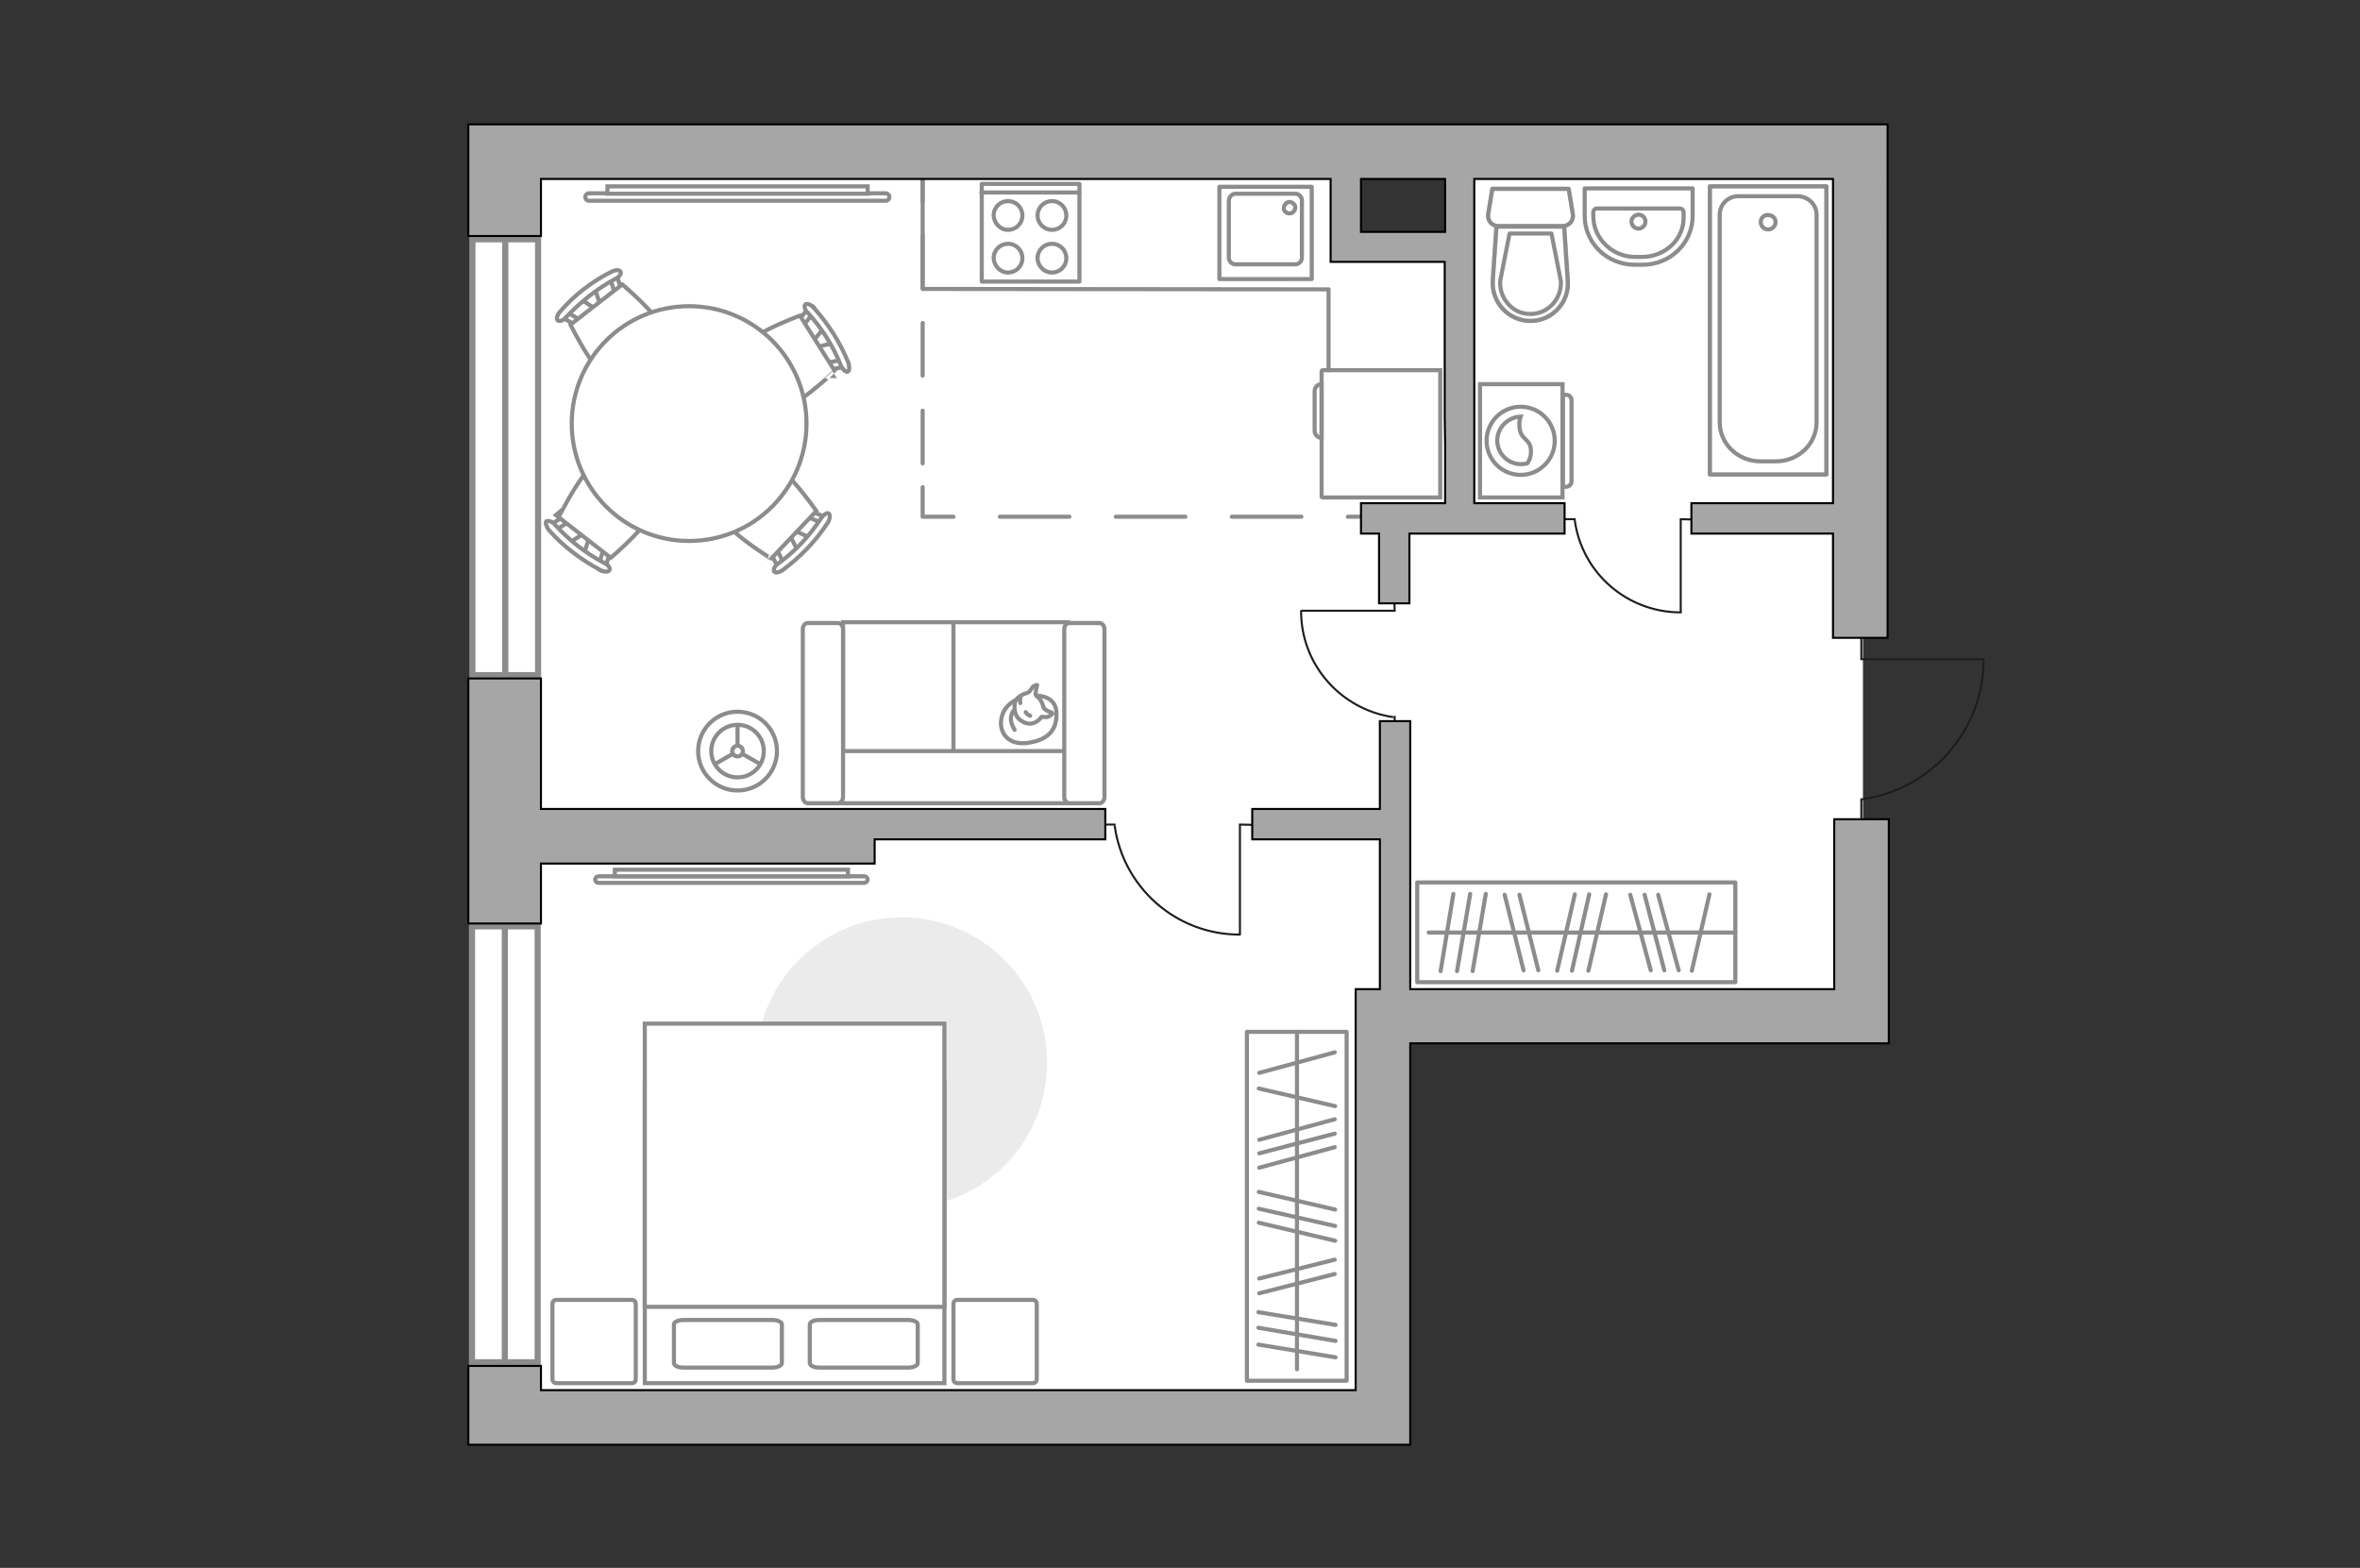 <?xml version="1.0" encoding="utf-8"?>
<!-- Generator: Adobe Illustrator 25.1.0, SVG Export Plug-In . SVG Version: 6.00 Build 0)  -->
<svg version="1.1" id="Слой_1" xmlns="http://www.w3.org/2000/svg" xmlns:xlink="http://www.w3.org/1999/xlink" x="0px" y="0px"
	 viewBox="0 0 575 382" style="enable-background:new 0 0 575 382;" xml:space="preserve">
<rect x="0" y="0" width="575" height="382" fill="#333333" stroke="none"/>
<style type="text/css">
	.st0{fill:#FFFFFF;}
	.st1{fill:#FFFFFF;stroke:#8C8C8C;stroke-width:1.5;stroke-linecap:round;stroke-miterlimit:10;}
	.st2{fill:none;stroke:#8C8C8C;stroke-width:1.5;stroke-linecap:round;stroke-miterlimit:10;}
	.st3{fill:#EBEBEB;}
	.st4{fill:#FFFFFF;stroke:#8C8C8C;stroke-miterlimit:10;}
	.st5{fill:none;stroke:#8C8C8C;stroke-linecap:round;stroke-linejoin:round;stroke-miterlimit:10;}
	.st6{fill:#FFFFFF;stroke:#8C8C8C;stroke-linecap:round;stroke-linejoin:round;stroke-miterlimit:10;}
	.st7{fill:none;stroke:#1D1D1B;stroke-width:0.5;stroke-linecap:round;stroke-miterlimit:22.926;}
	.st8{fill-rule:evenodd;clip-rule:evenodd;fill:#FFFFFF;fill-opacity:0.1;stroke:#8C8C8C;stroke-miterlimit:10;}
	.st9{fill:none;stroke:#8C8C8C;stroke-miterlimit:10;}
	
		.st10{opacity:0.5;fill:none;stroke:#8C8C8C;stroke-linecap:round;stroke-linejoin:round;stroke-miterlimit:10;enable-background:new    ;}
	.st11{opacity:0.5;}
	.st12{fill:none;stroke:#8C8C8C;stroke-linecap:round;stroke-linejoin:round;stroke-miterlimit:10;}
	.st13{fill:none;stroke:#8C8C8C;stroke-linecap:round;stroke-linejoin:round;}
	.st14{fill:none;stroke:#8C8C8C;stroke-linecap:round;stroke-linejoin:round;stroke-dasharray:12.831,8.554;}
	.st15{fill:none;stroke:#8C8C8C;stroke-linecap:round;stroke-linejoin:round;stroke-dasharray:16.954,11.303;}
	.st16{fill:#A6A6A6;stroke:#000000;stroke-width:0.5;stroke-miterlimit:10;}
</style>
<path id="bg" class="st0" d="M122.9,35.8v310.8l214-1.2l1.3-100.5h115.7V35.8H122.9z M356,61.4h-29.8V40.1H356V61.4z"/>
<g id="windows_1_">
	<g>
		<rect x="115.1" y="58.3" class="st1" width="16" height="106.2"/>
		<line class="st2" x1="123.1" y1="164.5" x2="123.1" y2="58.3"/>
	</g>
	<g>
		<rect x="115" y="225.7" class="st1" width="16" height="106.2"/>
		<line class="st2" x1="123" y1="331.9" x2="123" y2="225.7"/>
	</g>
</g>
<g id="furniture_2_">
	<path id="Vector_1_" class="st3" d="M219.7,294.3c-19.6,0-35.4-15.9-35.4-35.4c0-19.6,15.9-35.4,35.4-35.4
		c19.6,0,35.4,15.9,35.4,35.4C255.2,278.5,239.3,294.3,219.7,294.3z"/>
	<g>
		<g id="Group_2_7_">
			<g id="Group_3_7_">
				<path id="Vector_10_7_" class="st4" d="M194.3,134.1l-2.1-4.2l0.8-0.9l4.3,2L194.3,134.1z"/>
			</g>
			<g id="Group_4_7_">
				<path id="Vector_11_7_" class="st4" d="M197,125c0.2-0.3,0.7-0.4,1-0.3l3.6,1.5c0.4,0.2,0.4,0.6,0.1,1s-0.8,0.6-1,0.4l-3.6-1.5
					C196.7,125.9,196.7,125.5,197,125C197,125.1,197,125.1,197,125z"/>
			</g>
			<g id="Group_5_7_">
				<path id="Vector_12_7_" class="st4" d="M188.3,134.1c0-0.1,0-0.1,0.2-0.1c0.4-0.3,0.9-0.3,0.9,0.1l1.7,3.5
					c0.2,0.4,0,0.9-0.5,1.1c-0.4,0.3-0.9,0.3-0.9-0.1l-1.7-3.5C188,134.9,188,134.5,188.3,134.1z"/>
			</g>
			<path id="Vector_13_7_" class="st4" d="M174.3,123.2c-0.1-4,7-11.5,11-11.6c4.7-0.1,13.6,12.9,13.6,12.9l-11,11.6
				C187.9,136.1,174.4,127.9,174.3,123.2z"/>
			<path id="Vector_14_7_" class="st4" d="M189.6,137.3c4.2-3,7.7-6.8,10.5-11.1c0.6-0.8,1.4-1.4,1.8-1.1c0.4,0.3,0.4,1.2-0.2,2.2
				c-2.9,4.5-6.7,8.4-11,11.6c-0.9,0.6-1.8,0.8-2.1,0.3C188.4,138.7,188.8,137.8,189.6,137.3z"/>
		</g>
		<g id="Group_2_19_">
			<g id="Group_3_19_">
				<path id="Vector_10_19_" class="st4" d="M144.9,70.3l1.5,4.4l-1,0.8l-3.9-2.6L144.9,70.3z"/>
			</g>
			<g id="Group_4_19_">
				<path id="Vector_11_19_" class="st4" d="M140.9,78.9c-0.3,0.3-0.8,0.3-0.9,0.2l-3.4-2c-0.3-0.2-0.3-0.7,0-1
					c0.4-0.4,0.9-0.5,1.1-0.3l3.4,2c0.3,0.2,0.3,0.7,0,1C141,78.9,141,78.9,140.9,78.9z"/>
			</g>
			<g id="Group_5_19_">
				<path id="Vector_12_19_" class="st4" d="M150.9,71.2c0,0.1-0.1,0.1-0.2,0.1c-0.4,0.3-0.8,0.2-1-0.2l-1.2-3.7
					c-0.1-0.4,0.1-0.8,0.6-1c0.4-0.3,0.8-0.2,1,0.2l1.2,3.7C151.4,70.5,151.3,70.9,150.9,71.2z"/>
			</g>
			<path id="Vector_13_19_" class="st4" d="M163.1,84.1c-0.5,4-8.7,10.4-12.6,9.8c-4.6-0.6-11.5-14.8-11.5-14.8l12.6-9.8
				C151.6,69.3,163.8,79.4,163.1,84.1z"/>
			<path id="Vector_14_19_" class="st4" d="M150,67.9c-4.5,2.4-8.6,5.7-12.1,9.4c-0.7,0.8-1.5,1.1-2,0.8c-0.4-0.3-0.2-1.3,0.5-2.1
				c3.5-4.1,7.8-7.4,12.6-9.8c1-0.5,1.9-0.5,2.2,0C151.5,66.6,150.9,67.5,150,67.9z"/>
		</g>
		<g id="Group_2_17_">
			<g id="Group_3_17_">
				<path id="Vector_10_17_" class="st4" d="M138.8,132.2l4-2.6l1,0.7l-1.5,4.5L138.8,132.2z"/>
			</g>
			<g id="Group_4_17_">
				<path id="Vector_11_17_" class="st4" d="M148.2,134c0.3,0.2,0.5,0.6,0.3,0.9l-1.1,3.8c-0.2,0.4-0.5,0.4-1,0.3s-0.7-0.7-0.6-1
					l1.1-3.8c0.2-0.4,0.5-0.4,1-0.3C148,133.9,148.1,133.9,148.2,134z"/>
			</g>
			<g id="Group_5_17_">
				<path id="Vector_12_17_" class="st4" d="M138.1,126.2c0.1,0,0.1,0,0.1,0.2c0.4,0.4,0.3,0.8,0,1l-3.3,2c-0.3,0.2-0.8,0.1-1.1-0.4
					c-0.4-0.4-0.3-0.8,0-1l3.3-2C137.4,125.9,137.8,125.9,138.1,126.2z"/>
			</g>
			<path id="Vector_13_17_" class="st4" d="M147.6,111.2c4-0.5,12.2,5.9,12.7,9.9c0.6,4.7-11.5,14.8-11.5,14.8l-12.7-9.9
				C136.2,126,143,111.8,147.6,111.2z"/>
			<path id="Vector_14_17_" class="st4" d="M135.2,127.8c3.4,3.8,7.5,7,12.1,9.4c1,0.5,1.4,1.2,1.2,1.7s-1.2,0.5-2.2,0
				c-4.7-2.5-9.1-5.8-12.6-9.8c-0.6-0.8-0.9-1.8-0.6-2.1C133.6,126.8,134.5,127,135.2,127.8z"/>
		</g>
		<g id="Group_2_18_">
			<g id="Group_3_18_">
				<path id="Vector_10_18_" class="st4" d="M203,83.6l-4.7,1.1l-0.7-1l3-3.6L203,83.6z"/>
			</g>
			<g id="Group_4_18_">
				<path id="Vector_11_18_" class="st4" d="M194.8,78.8c-0.2-0.3-0.2-0.7,0-1l2.4-3.1c0.2-0.3,0.7-0.3,1,0.1
					c0.4,0.4,0.4,0.9,0.2,1.1L196,79c-0.2,0.3-0.7,0.3-1-0.1C194.9,78.9,194.9,78.9,194.8,78.8z"/>
			</g>
			<g id="Group_5_18_">
				<path id="Vector_12_18_" class="st4" d="M201.6,89.5c-0.1-0.1-0.1-0.1-0.1-0.2c-0.1-0.5-0.1-0.9,0.3-1l3.9-0.7
					c0.4-0.1,0.8,0.2,0.9,0.7c0.1,0.5,0.1,0.9-0.3,1l-3.9,0.7C202.2,90.1,201.8,89.9,201.6,89.5z"/>
			</g>
			<path id="Vector_13_18_" class="st4" d="M187.5,100.4c-3.9-0.8-9.4-9.7-8.5-13.5c1-4.6,15.9-10,15.9-10l8.5,13.5
				C203.4,90.4,192,101.4,187.5,100.4z"/>
			<path id="Vector_14_18_" class="st4" d="M204.9,89.1c-1.9-4.8-4.7-9.2-8.1-12.9c-0.8-0.8-0.9-1.7-0.6-2c0.4-0.4,1.3,0,2,0.7
				c3.6,4,6.5,8.5,8.5,13.5c0.3,1,0.3,2-0.2,2.2C206,90.6,205.3,90,204.9,89.1z"/>
		</g>
		<g>
			<circle class="st4" cx="167.9" cy="103.2" r="28.6"/>
		</g>
	</g>
	<g>
		<g>
			<path id="Vector_98_4_" class="st4" d="M230.1,263.8h-73V337h73V263.8L230.1,263.8z"/>
			<path id="Vector_99_4_" class="st4" d="M157.1,249.4h73v69h-64.4h-8.6V309V249.4z"/>
			<path id="Vector_100_4_" class="st5" d="M199.6,333.2h21.7c1.3,0,2.3-0.5,2.3-1.1v-9.4c0-0.6-1-1.1-2.3-1.1h-21.7
				c-1.3,0-2.3,0.5-2.3,1.1v9.4C197.4,332.8,198.3,333.2,199.6,333.2z"/>
			<path id="Vector_101_4_" class="st5" d="M166.5,333.2h21.7c1.3,0,2.3-0.5,2.3-1.1v-9.4c0-0.6-1-1.1-2.3-1.1h-21.7
				c-1.3,0-2.3,0.5-2.3,1.1v9.4C164.3,332.8,165.2,333.2,166.5,333.2z"/>
		</g>
		<path id="Vector_5_3_" class="st6" d="M134.6,317.7V336c0,0.6,0.4,1,1,1h18.3c0.6,0,1-0.4,1-1v-18.3c0-0.6-0.4-1-1-1h-18.3
			C135,316.7,134.6,317.1,134.6,317.7z"/>
		<path id="Vector_5_4_" class="st6" d="M232.3,317.7V336c0,0.6,0.4,1,1,1h18.3c0.6,0,1-0.4,1-1v-18.3c0-0.6-0.4-1-1-1h-18.3
			C232.7,316.7,232.3,317.1,232.3,317.7z"/>
	</g>
	<g>
		<path class="st4" d="M215.8,47.1c0.5,0,0.9,0.4,0.9,0.9s-0.4,0.9-0.9,0.9h-72.3c-0.5,0-0.9-0.4-0.9-0.9s0.4-0.9,0.9-0.9H215.8z"/>
		<rect x="148" y="45.4" class="st4" width="63.4" height="1.8"/>
	</g>
	<g>
		<path class="st4" d="M210.6,213.5c0.4,0,0.8,0.4,0.8,0.8c0,0.4-0.4,0.8-0.8,0.8h-64.8c-0.4,0-0.8-0.4-0.8-0.8
			c0-0.4,0.4-0.8,0.8-0.8H210.6z"/>
		<rect x="149.8" y="211.9" class="st4" width="56.8" height="1.6"/>
	</g>
	<g>
		<rect x="345.3" y="215" class="st5" width="77.5" height="24.3"/>
		<line class="st5" x1="351" y1="236.6" x2="354.1" y2="217.8"/>
		<line class="st5" x1="355" y1="236.6" x2="358.2" y2="217.8"/>
		<line class="st5" x1="402.2" y1="236.4" x2="397.2" y2="218"/>
		<line class="st5" x1="405.5" y1="236.4" x2="400.7" y2="218"/>
		<line class="st5" x1="409" y1="236.4" x2="404" y2="218"/>
		<line class="st5" x1="358.8" y1="236.6" x2="362" y2="217.8"/>
		<line class="st5" x1="371.2" y1="236.4" x2="366.6" y2="218"/>
		<line class="st5" x1="374.8" y1="236.4" x2="370.2" y2="218"/>
		<line class="st5" x1="379.4" y1="236.5" x2="383.7" y2="217.9"/>
		<line class="st5" x1="387" y1="236.5" x2="391.3" y2="217.9"/>
		<line class="st5" x1="412.2" y1="236.5" x2="416.5" y2="217.9"/>
		<line class="st5" x1="383" y1="236.5" x2="387.2" y2="217.9"/>
		<line class="st5" x1="348.1" y1="227.2" x2="422.8" y2="227.2"/>
	</g>
	<g>
		<rect x="303.8" y="251.4" class="st5" width="24.3" height="85"/>
		<line class="st5" x1="325.4" y1="330.7" x2="306.6" y2="327.6"/>
		<line class="st5" x1="325.4" y1="326.7" x2="306.6" y2="323.5"/>
		<line class="st5" x1="325.2" y1="279.5" x2="306.8" y2="284.5"/>
		<line class="st5" x1="325.2" y1="276.2" x2="306.8" y2="281"/>
		<line class="st5" x1="325.2" y1="256.4" x2="306.8" y2="261.4"/>
		<line class="st5" x1="325.2" y1="272.7" x2="306.8" y2="277.7"/>
		<line class="st5" x1="325.4" y1="322.8" x2="306.6" y2="319.7"/>
		<line class="st5" x1="325.2" y1="310.4" x2="306.8" y2="315.1"/>
		<line class="st5" x1="325.2" y1="306.9" x2="306.8" y2="311.5"/>
		<line class="st5" x1="325.3" y1="302.3" x2="306.7" y2="297.9"/>
		<line class="st5" x1="325.3" y1="294.7" x2="306.7" y2="290.4"/>
		<line class="st5" x1="325.3" y1="269.5" x2="306.7" y2="265.2"/>
		<line class="st5" x1="325.3" y1="298.7" x2="306.7" y2="294.5"/>
		<line class="st5" x1="316" y1="333.6" x2="316" y2="251.4"/>
	</g>
	<g>
		<polyline class="st7" points="339.7,144.9 339.8,148.8 317.2,148.8 		"/>
		<line class="st7" x1="339.8" y1="174.6" x2="339.8" y2="178.3"/>
		<path class="st7" d="M317,148.9c0,13.1,9.7,23.9,22.3,25.8"/>
	</g>
	<g>
		<polyline class="st7" points="409.5,149.1 409.5,126.5 413.5,126.6 		"/>
		<line class="st7" x1="380.1" y1="126.5" x2="383.7" y2="126.5"/>
		<path class="st7" d="M383.7,126.9c1.8,12.7,12.7,22.3,25.8,22.3"/>
	</g>
	<g>
		<polyline class="st7" points="302.1,227.7 302.1,200.9 306.8,201 		"/>
		<line class="st7" x1="267.4" y1="200.9" x2="271.6" y2="200.9"/>
		<path class="st7" d="M271.6,201.3c2.1,14.9,14.9,26.4,30.4,26.4"/>
	</g>
	<g>
		<g>
			<path class="st4" d="M380.7,121.2V93.6h-20.1v27.6H380.7z"/>
			<path class="st8" d="M382.9,117.2V97.5c0-0.7-0.6-1.3-1.3-1.3h-0.8v22.4h0.8C382.3,118.6,382.9,118,382.9,117.2z"/>
		</g>
		<g>
			<circle class="st4" cx="370.5" cy="107.4" r="8.3"/>
			<path class="st4" d="M373,109.6c-0.2-2.9-2.6-2.3-2.8-5.7c-0.1-1.1,0.1-1.8,0.3-2.4c-3.1,0.1-5.7,2.7-5.7,5.8
				c0,3.2,2.6,5.8,5.8,5.8c0.5,0,1-0.1,1.5-0.2C372.6,112.3,373.1,111.1,373,109.6z"/>
		</g>
	</g>
	<g>
		<circle class="st4" cx="179.7" cy="183" r="9.6"/>
		<circle class="st4" cx="179.7" cy="183" r="6.4"/>
		<circle class="st4" cx="179.7" cy="183" r="1.3"/>
		<path class="st4" d="M179.7,183"/>
		<line class="st9" x1="179.7" y1="181.7" x2="179.7" y2="176.6"/>
		<line class="st9" x1="180.9" y1="183.7" x2="185.3" y2="186.2"/>
		<line class="st9" x1="178.5" y1="183.7" x2="174.1" y2="186.2"/>
	</g>
	<g>
		<path id="Vector_55_5_" class="st4" d="M205.4,195.7h27.9v-44.1h-27.9V195.7z"/>
		<path id="Vector_56_6_" class="st4" d="M232.3,195.7h27.9v-44.1h-27.9L232.3,195.7L232.3,195.7z"/>
		<path id="Vector_57_5_" class="st4" d="M200.4,183l-2.6,12.7h66.3V183H200.4z"/>
		<path id="Vector_58_5_" class="st4" d="M205.4,194.2v-40.9c0-0.8-0.6-1.5-1.2-1.5h-7.4c-0.7,0-1.2,0.7-1.2,1.5v40.9
			c0,0.8,0.6,1.5,1.2,1.5h7.4C204.8,195.7,205.4,195,205.4,194.2z"/>
		<path id="Vector_59_5_" class="st4" d="M269.1,194.2v-40.9c0-0.8-0.6-1.5-1.2-1.5h-7.4c-0.7,0-1.2,0.7-1.2,1.5v40.9
			c0,0.8,0.6,1.5,1.2,1.5h7.4C268.5,195.7,269.1,195,269.1,194.2z"/>
		<g>
			<path class="st6" d="M252.5,169.5c0,0,4.7-0.2,4.9,4.1c0.2,4.3-2.1,6.7-7,7.4s-7.1-2.7-6.4-6
				C244.6,171.7,247.8,169.5,252.5,169.5z"/>
			<path class="st6" d="M254.3,172.5c0,0,0.5,0.6,1.4,0.9c0.9,0.3,0.7,0.5,0.7,0.5s-0.8,1-2,0.8c-0.7-0.1-0.7,0-0.7,0
				s-0.8,1.4-2.5,1.6c-1.6,0.2-3.4-1.2-3.7-2.3c-0.4-1-0.5-2.6,0.1-3.5s1.9-1.5,2.7-1.7s1-1.4,1.7-1.7s0.7-0.2,0.7-0.2
				s-0.6,2.2-0.3,2.5C252.6,169.9,253.5,169.6,254.3,172.5z"/>
			<path class="st6" d="M249.9,173.5c0,0,0.3,0.6,1.1,0.9"/>
			<path class="st6" d="M248.6,171.3c0,0-0.2-0.7,0-1.2"/>
			<path class="st5" d="M247.2,173c0,0-0.7,0.2-0.9,1.9c-0.1,1.4,0.9,2.9,0.9,2.9"/>
		</g>
	</g>
	<g>
		<path id="Vector_8_1_" class="st9" d="M322,90.4V121c0,0.1,0.1,0.2,0.2,0.2h28.7v-31h-28.7C322.1,90.2,322,90.3,322,90.4z"/>
		<path id="Vector_9_1_" class="st9" d="M322,106.7V93.6c-1,0-1.7,0.8-1.7,1.7v9.6C320.3,105.9,321.1,106.7,322,106.7z"/>
	</g>
	<path id="Vector_148_1_" class="st5" d="M224.8,43.6v26.8l98.9,0.1V84v6.2"/>
</g>
<g id="plan">
	<g>
		<g>
			<polyline class="st10" points="445,115.6 445,45.4 416.6,45.4 416.6,115.6 445,115.6 			"/>
			<polyline class="st5" points="445,115.6 445,45.4 416.6,45.4 416.6,115.6 445,115.6 			"/>
			<path class="st5" d="M428.9,112.4h3.8c5.5,0,9.9-4.3,9.9-9.5V52.3c0-2.5-2.1-4.5-4.7-4.5h-14.3c-2.6,0-4.6,2-4.6,4.5v50.6
				C419,108.1,423.4,112.4,428.9,112.4z"/>
			<path class="st5" d="M429,54.1c0,1,0.8,1.8,1.8,1.8s1.8-0.8,1.8-1.8s-0.8-1.7-1.8-1.7C429.8,52.3,429,53.1,429,54.1z"/>
		</g>
	</g>
	<g>
		<g>
			<path class="st5" d="M400,62.6h-1.6c-5.6,0-10.2-4.5-10.2-9.9v-1c0-0.5,0.4-0.9,0.8-0.9h20.3c0.5,0,0.9,0.4,0.9,0.9v1
				C410.4,58.2,405.8,62.6,400,62.6z"/>
			<path class="st5" d="M400.9,54c0,0.9-0.8,1.7-1.7,1.7s-1.7-0.8-1.7-1.7s0.8-1.7,1.7-1.7C400.2,52.3,400.9,53.1,400.9,54z"/>
			<path class="st5" d="M400.2,64.5h-1.9c-6.8,0-12.2-5.3-12.2-11.9v-6.7h26.3v6.7C412.4,59.2,407,64.5,400.2,64.5z"/>
		</g>
	</g>
	<g>
		<g class="st11">
			<path class="st5" d="M365.1,55.1h15.6c1.6,0,2.8-1.4,2.5-3l-1-6.1h-18.6l-1,6.1C362.3,53.7,363.5,55.1,365.1,55.1z"/>
			<path class="st5" d="M381.1,55.2h-16.5l-0.9,13.2c-0.3,5.3,3.8,9.8,9.1,9.8c5.3,0,9.5-4.5,9.1-9.8L381.1,55.2z"/>
		</g>
		<g>
			<path class="st5" d="M365.1,55.1h15.6c1.6,0,2.8-1.4,2.5-3l-1-6.1h-18.6l-1,6.1C362.3,53.7,363.5,55.1,365.1,55.1z"/>
			<path class="st5" d="M372.9,78.2L372.9,78.2c5.3,0,9.5-4.5,9.1-9.8l-0.9-13.2h-16.5l-0.9,13.2C363.4,73.7,367.6,78.2,372.9,78.2z
				"/>
			<path class="st5" d="M378,56.9l2.3,11.6c0.1,2.1-0.6,4.1-2,5.6s-3.3,2.4-5.4,2.4s-4-0.8-5.4-2.4c-1.4-1.5-2.1-3.5-2-5.6l2.3-11.6
				H378z"/>
		</g>
	</g>
	<g>
		<g>
			<rect x="297.1" y="45.5" class="st12" width="22.5" height="22.5"/>
		</g>
		<path class="st5" d="M301,47.2h14.6c0.8,0,1.6,0.7,1.6,1.6v14c0,0.8-0.7,1.6-1.6,1.6H301c-0.8,0-1.6-0.7-1.6-1.6v-14
			C299.5,47.9,300.2,47.2,301,47.2z"/>
		<path class="st5" d="M314.2,52c0.7,0,1.3-0.6,1.4-1.4c0-0.7-0.6-1.3-1.4-1.4c-0.7,0-1.3,0.6-1.4,1.4C312.7,51.3,313.3,52,314.2,52
			z"/>
	</g>
	<g>
		<g>
			<rect x="239.2" y="44.8" class="st5" width="23.8" height="23.8"/>
		</g>
		<line class="st5" x1="239.1" y1="46.9" x2="263" y2="46.9"/>
		<path class="st5" d="M245.6,56c1.9,0,3.5-1.5,3.5-3.5c0-1.9-1.5-3.5-3.5-3.5c-1.9,0-3.5,1.5-3.5,3.5C242.2,54.4,243.7,56,245.6,56
			z"/>
		<path class="st5" d="M245.6,66.4c1.9,0,3.5-1.5,3.5-3.5c0-1.9-1.5-3.5-3.5-3.5c-1.9,0-3.5,1.5-3.5,3.5
			C242.2,64.8,243.7,66.4,245.6,66.4z"/>
		<path class="st5" d="M256.3,56c1.9,0,3.5-1.5,3.5-3.5c0-1.9-1.5-3.5-3.5-3.5c-1.9,0-3.5,1.5-3.5,3.5C252.8,54.4,254.4,56,256.3,56
			z"/>
		<path class="st5" d="M256.3,66.4c1.9,0,3.5-1.5,3.5-3.5c0-1.9-1.5-3.5-3.5-3.5c-1.9,0-3.5,1.5-3.5,3.5
			C252.8,64.8,254.4,66.4,256.3,66.4z"/>
	</g>
	<g>
		<polyline class="st7" points="453.5,155.4 453.5,160.6 483.3,160.6 		"/>
		<line class="st7" x1="453.5" y1="194.7" x2="453.5" y2="199.3"/>
		<path class="st7" d="M483.3,160.7c0,17.3-12.8,31.6-29.4,34"/>
	</g>
	<g>
		<g>
			<line class="st13" x1="224.8" y1="41.9" x2="224.8" y2="49.1"/>
			<line class="st14" x1="224.8" y1="57.3" x2="224.8" y2="114.7"/>
			<polyline class="st13" points="224.8,118.7 224.8,125.9 232.3,125.9 			"/>
			<line class="st15" x1="243.6" y1="125.9" x2="322.7" y2="125.9"/>
			<line class="st13" x1="328.4" y1="125.9" x2="335.9" y2="125.9"/>
		</g>
	</g>
	<g>
		<path class="st16" d="M131.8,43.6h192.4v12.9V63v0.8H352v37.3l0.1,7.4v14.1h-13h-7.5v7.1v0.3h4.4v17h7.4v-17h37.8v-7.4h-22v-79
			h87.4v79h-34.5v7.4h34.5v25.4h13.3V30.3h-8.6h-4.6H131.8H128h-13.9v27.2h17.7V43.6z M352.1,56.5h-20.5V43.6h20.5V56.5z"/>
		<polygon class="st16" points="131.8,210.4 213.1,210.4 213.1,204.5 269.3,204.5 269.3,197.1 213.1,197.1 211,197.1 131.8,197.1 
			131.8,165.3 114.1,165.3 114.1,225 131.8,225 		"/>
		<polygon class="st16" points="446.9,199.6 446.9,241 343.6,241 343.6,175.7 336.2,175.7 336.2,197.1 305.1,197.1 305.1,204.5 
			336.2,204.5 336.2,241 330.3,241 330.3,338.7 131.8,338.7 131.8,332.8 114.1,332.8 114.1,352 127.1,352 131.8,352 330.3,352 
			342.6,352 343.6,352 343.6,254.2 446.9,254.2 457,254.2 460.2,254.2 460.2,199.6 		"/>
	</g>
</g>
<g id="points">
	<path id="bedroom_x5F_1_2_" class="st5" d="M213.9,267.3"/>
	<path id="kitchen_2_" class="st5" d="M269.6,101.1"/>
	<path id="hallway_2_" class="st5" d="M396.8,178.8"/>
	<path id="bedroom_x5F_2_2_" class="st5" d="M167.9,111.2"/>
	<path id="wc_x5F_bathroom_1_" class="st5" d="M390,86"/>
</g>
</svg>

